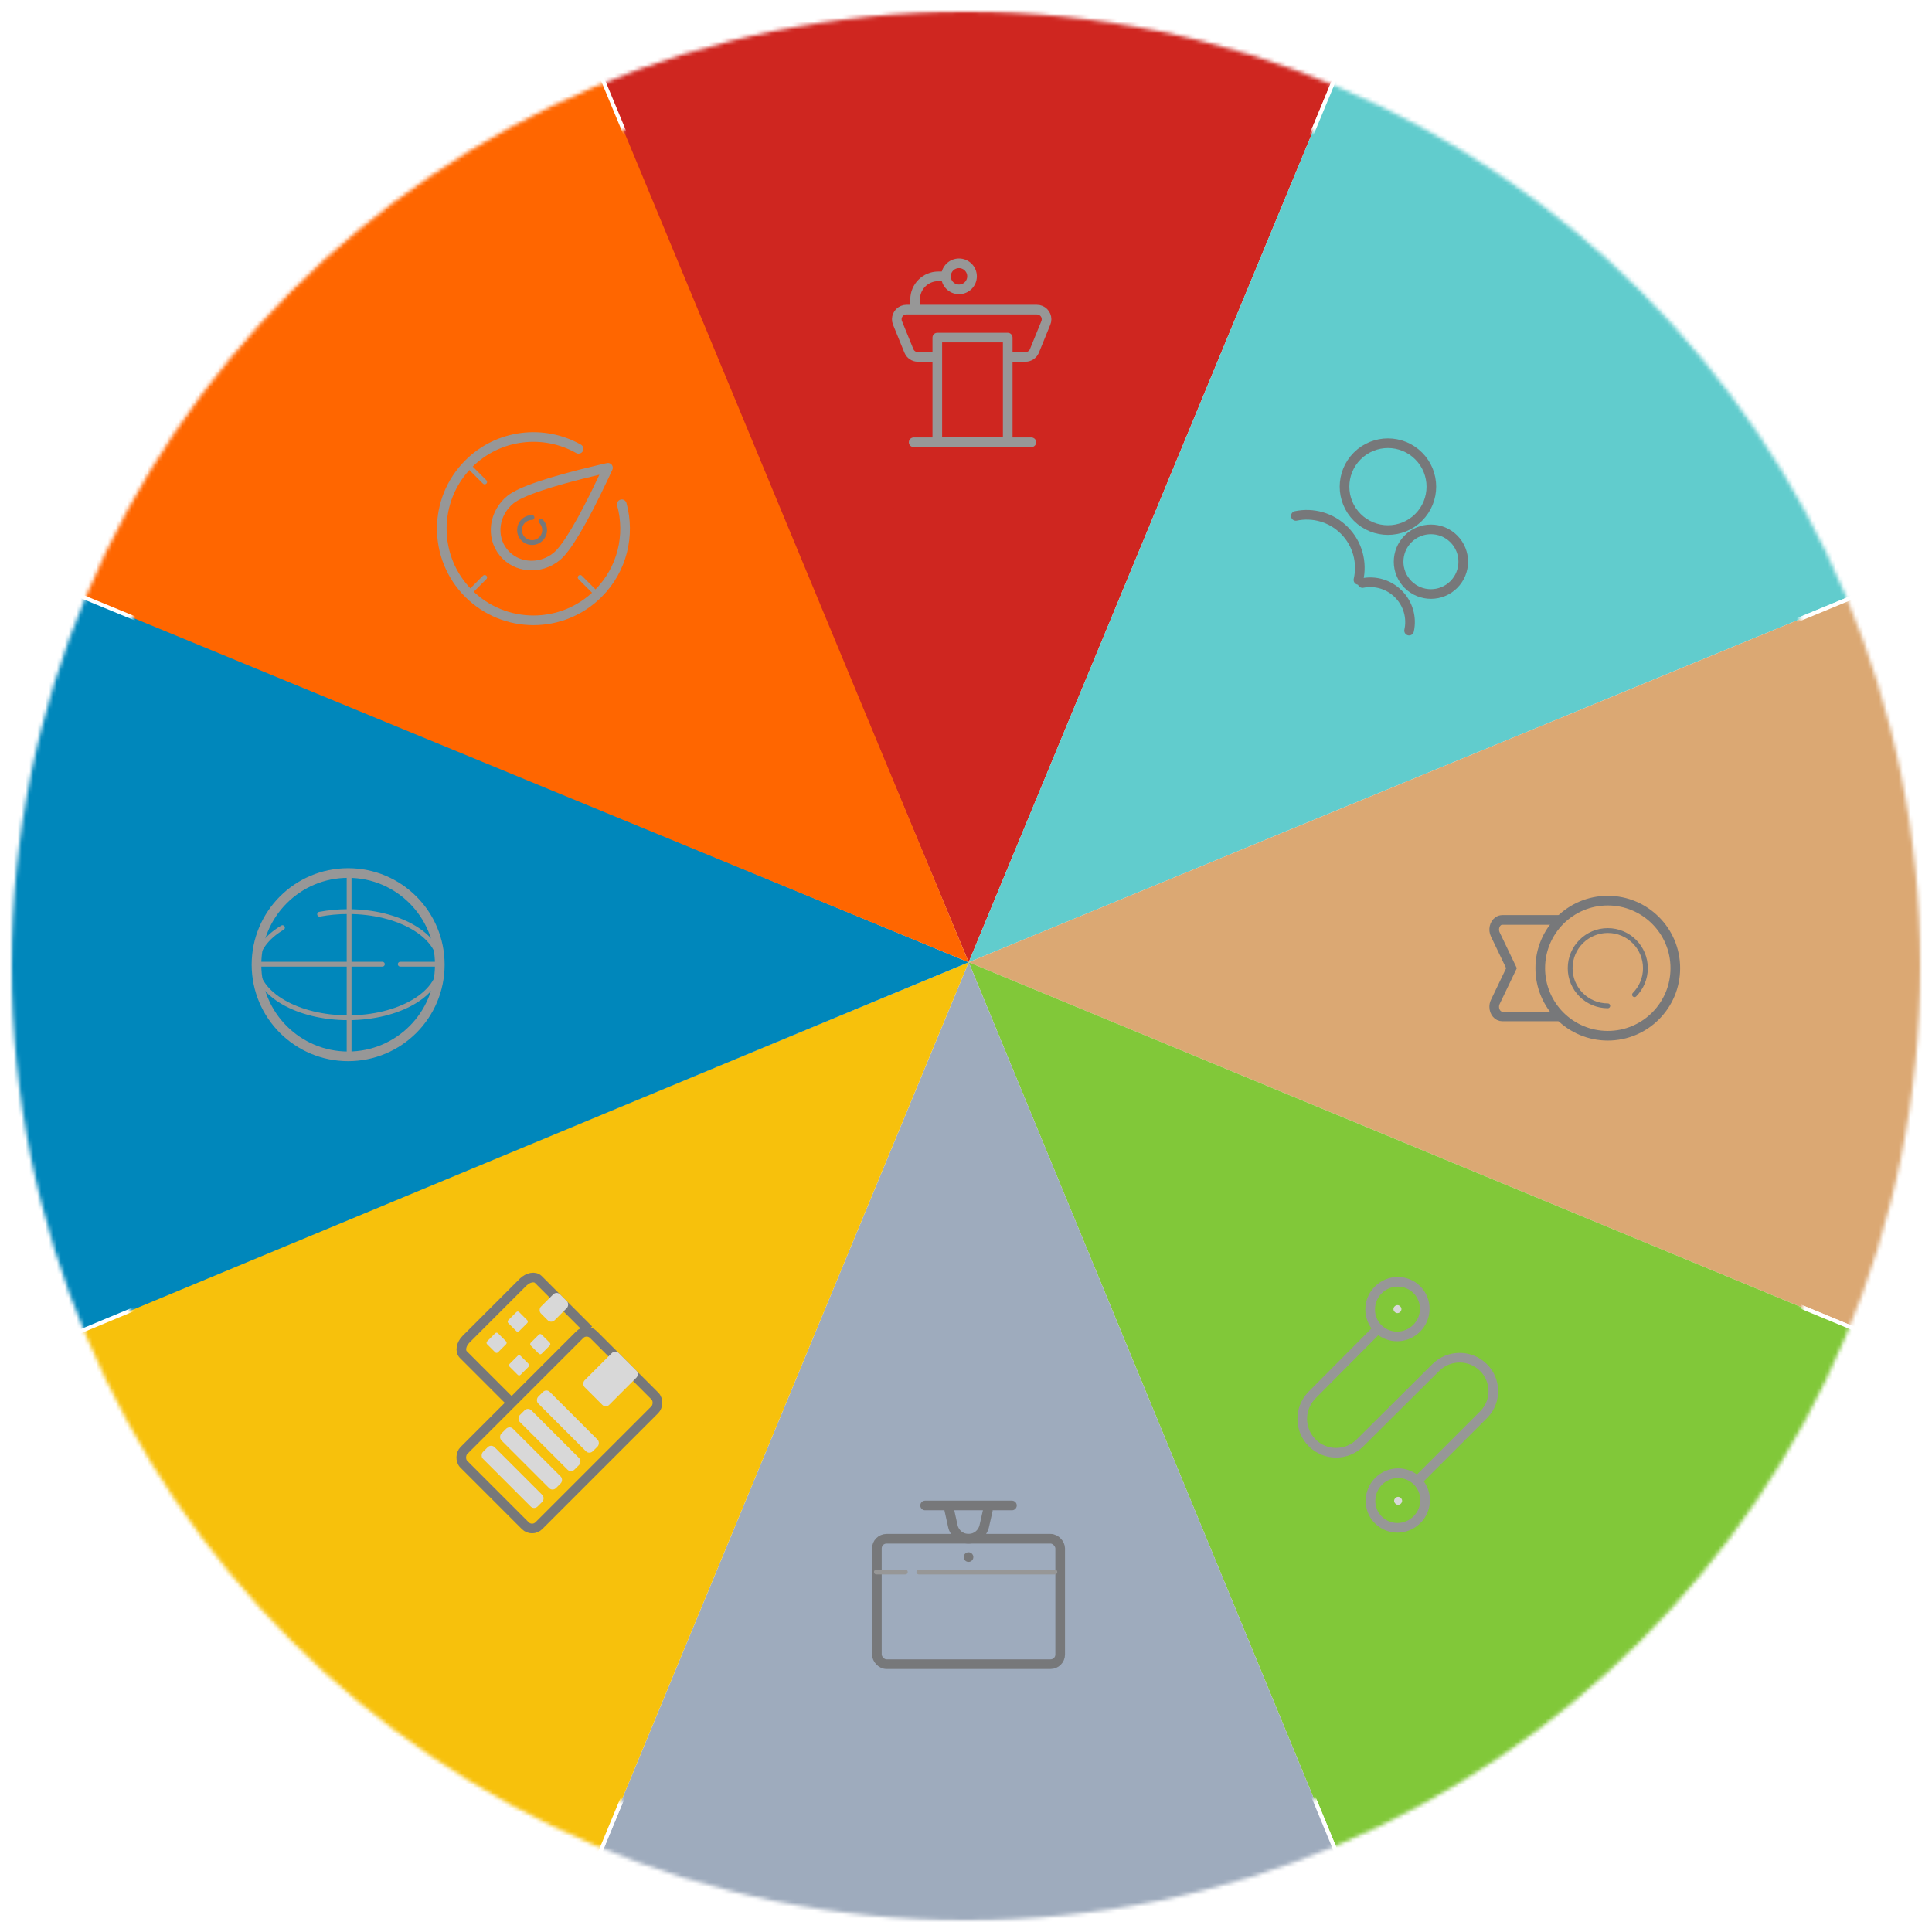 <?xml version="1.0" encoding="UTF-8"?>
<svg width="492px" height="492px" viewBox="0 0 492 492" version="1.1" xmlns="http://www.w3.org/2000/svg" xmlns:xlink="http://www.w3.org/1999/xlink">
    <title>Group 352@1x</title>
    <defs>
        <circle id="path-1" cx="246" cy="246" r="246"></circle>
        <path d="M243,0 C377.205,0 486,108.795 486,243 C486,377.205 377.205,486 243,486 C108.795,486 0,377.205 0,243 C0,108.795 108.795,0 243,0 Z M243,230.337 C236.007,230.337 230.337,236.007 230.337,243 C230.337,249.993 236.007,255.663 243,255.663 C249.993,255.663 255.663,249.993 255.663,243 C255.663,236.007 249.993,230.337 243,230.337 Z" id="path-3"></path>
        <filter id="filter-5">
            <feColorMatrix in="SourceGraphic" type="matrix" values="0 0 0 0 1 0 0 0 0 1 0 0 0 0 1 0 0 0 1 0"></feColorMatrix>
        </filter>
        <filter id="filter-6">
            <feColorMatrix in="SourceGraphic" type="matrix" values="0 0 0 0 1 0 0 0 0 1 0 0 0 0 1 0 0 0 1 0"></feColorMatrix>
        </filter>
        <filter id="filter-7">
            <feColorMatrix in="SourceGraphic" type="matrix" values="0 0 0 0 1 0 0 0 0 1 0 0 0 0 1 0 0 0 1 0"></feColorMatrix>
        </filter>
        <filter id="filter-8">
            <feColorMatrix in="SourceGraphic" type="matrix" values="0 0 0 0 1 0 0 0 0 1 0 0 0 0 1 0 0 0 1 0"></feColorMatrix>
        </filter>
        <filter id="filter-9">
            <feColorMatrix in="SourceGraphic" type="matrix" values="0 0 0 0 1 0 0 0 0 1 0 0 0 0 1 0 0 0 1 0"></feColorMatrix>
        </filter>
        <filter id="filter-10">
            <feColorMatrix in="SourceGraphic" type="matrix" values="0 0 0 0 1 0 0 0 0 1 0 0 0 0 1 0 0 0 1 0"></feColorMatrix>
        </filter>
        <filter id="filter-11">
            <feColorMatrix in="SourceGraphic" type="matrix" values="0 0 0 0 1 0 0 0 0 1 0 0 0 0 1 0 0 0 1 0"></feColorMatrix>
        </filter>
        <filter id="filter-12">
            <feColorMatrix in="SourceGraphic" type="matrix" values="0 0 0 0 1 0 0 0 0 1 0 0 0 0 1 0 0 0 1 0"></feColorMatrix>
        </filter>
        <filter x="-20.9%" y="-20.9%" width="141.7%" height="141.7%" filterUnits="objectBoundingBox" id="filter-13">
            <feOffset dx="0" dy="0" in="SourceAlpha" result="shadowOffsetOuter1"></feOffset>
            <feGaussianBlur stdDeviation="25" in="shadowOffsetOuter1" result="shadowBlurOuter1"></feGaussianBlur>
            <feColorMatrix values="0 0 0 0 0   0 0 0 0 0   0 0 0 0 0  0 0 0 0.1 0" type="matrix" in="shadowBlurOuter1" result="shadowMatrixOuter1"></feColorMatrix>
            <feMerge>
                <feMergeNode in="shadowMatrixOuter1"></feMergeNode>
                <feMergeNode in="SourceGraphic"></feMergeNode>
            </feMerge>
        </filter>
        <circle id="path-14" cx="230" cy="230" r="230"></circle>
        <filter id="filter-16">
            <feColorMatrix in="SourceGraphic" type="matrix" values="0 0 0 0 1 0 0 0 0 1 0 0 0 0 1 0 0 0 1 0"></feColorMatrix>
        </filter>
        <filter id="filter-17">
            <feColorMatrix in="SourceGraphic" type="matrix" values="0 0 0 0 1 0 0 0 0 1 0 0 0 0 1 0 0 0 1 0"></feColorMatrix>
        </filter>
        <filter id="filter-18">
            <feColorMatrix in="SourceGraphic" type="matrix" values="0 0 0 0 1 0 0 0 0 1 0 0 0 0 1 0 0 0 1 0"></feColorMatrix>
        </filter>
        <filter id="filter-19">
            <feColorMatrix in="SourceGraphic" type="matrix" values="0 0 0 0 1 0 0 0 0 1 0 0 0 0 1 0 0 0 1 0"></feColorMatrix>
        </filter>
        <filter id="filter-20">
            <feColorMatrix in="SourceGraphic" type="matrix" values="0 0 0 0 1 0 0 0 0 1 0 0 0 0 1 0 0 0 1 0"></feColorMatrix>
        </filter>
        <filter id="filter-21">
            <feColorMatrix in="SourceGraphic" type="matrix" values="0 0 0 0 1 0 0 0 0 1 0 0 0 0 1 0 0 0 1 0"></feColorMatrix>
        </filter>
        <filter id="filter-22">
            <feColorMatrix in="SourceGraphic" type="matrix" values="0 0 0 0 1 0 0 0 0 1 0 0 0 0 1 0 0 0 1 0"></feColorMatrix>
        </filter>
        <filter id="filter-23">
            <feColorMatrix in="SourceGraphic" type="matrix" values="0 0 0 0 1 0 0 0 0 1 0 0 0 0 1 0 0 0 1 0"></feColorMatrix>
        </filter>
    </defs>
    <g id="2021-9" stroke="none" stroke-width="1" fill="none" fill-rule="evenodd">
        <g id="Assets" transform="translate(-158, -4511)">
            <g id="Group-352" transform="translate(158, 4511)">
                <mask id="mask-2" fill="white">
                    <use xlink:href="#path-1"></use>
                </mask>
                <g id="Oval"></g>
                <g id="Group-36" mask="url(#mask-2)">
                    <g transform="translate(3, 3)">
                        <mask id="mask-4" fill="white">
                            <use xlink:href="#path-3"></use>
                        </mask>
                        <g id="Combined-Shape" stroke="none" fill="none"></g>
                        <g id="Group-35" stroke="none" stroke-width="1" fill="none" fill-rule="evenodd" mask="url(#mask-4)">
                            <g transform="translate(243.518, 242.482) rotate(22.5) translate(-243.518, -242.482) translate(-15.544, -16.58)" id="Path" stroke="#FFFFFF">
                                <path d="M259.062,4.54747351e-13 L259.062,258.534 L75.628,76.127 C122.06,29.57 186.101,0.584 256.914,0.009 L259.062,4.54747351e-13 Z" fill="#CF2620"></path>
                                <path d="M259.062,2.27373675e-12 C330.583,2.27373675e-12 395.335,28.983 442.214,75.845 L259.062,258.534 L259.062,2.27373675e-12 Z" fill="#61CCCD"></path>
                                <path d="M442.215,75.846 C489.114,122.729 518.124,187.508 518.124,259.062 L518.119,258.533 L259.062,258.534 L442.215,75.846 Z" fill="#DBA873"></path>
                                <path d="M518.119,258.534 L518.124,259.062 C518.124,330.584 489.14,395.336 442.278,442.215 L259.062,258.534 L518.119,258.534 Z" fill="#81C839"></path>
                                <path d="M259.062,258.534 L442.278,442.215 C395.863,488.645 331.91,517.542 261.206,518.115 L259.062,518.124 L259.062,258.534 Z" fill="#9EABBD"></path>
                                <path d="M259.062,258.534 L259.062,518.124 C187.421,518.124 122.572,489.044 75.675,442.044 L259.062,258.534 Z" fill="#F7C10C"></path>
                                <path d="M259.062,258.534 L75.845,442.214 C29.452,395.804 0.581,331.877 0.009,261.205 L0.001,258.534 L0.001,258.534 L259.062,258.534 Z" fill="#0087BB"></path>
                                <path d="M76.036,75.719 L259.062,258.533 L0,258.997 C0.017,188.12 28.498,123.895 74.632,77.131 L76.036,75.719 Z" fill="#FF6600"></path>
                            </g>
                        </g>
                        <g id="Group-37" stroke="none" stroke-width="1" fill="none" fill-rule="evenodd" transform="translate(30, 30)">
                            <g id="Dimensions/Leadership" transform="translate(166.887, 0)">
                                <circle id="Oval" fill="#CF2620" fill-rule="nonzero" cx="47.189" cy="47.189" r="47.189"></circle>
                                <g id="Icon/Crown" transform="translate(21.707, 21.707)" filter="url(#filter-5)">
                                    <g>
                                        <path d="M17.019,27.251 L11.378,27.251 C10.323,27.251 9.374,26.613 8.975,25.637 L5.903,18.11 C5.361,16.783 5.998,15.268 7.325,14.727 C7.636,14.599 7.97,14.534 8.306,14.534 L43.404,14.534 C44.838,14.534 46,15.696 46,17.129 C46,17.466 45.934,17.799 45.807,18.11 L42.735,25.637 C42.337,26.613 41.387,27.251 40.332,27.251 L35.805,27.251 L35.805,27.251" id="Path" stroke="#979797" stroke-width="2.7" stroke-linejoin="round"></path>
                                        <rect id="Rectangle" stroke="#979797" stroke-width="2.7" stroke-linejoin="round" x="16.61" y="22.061" width="18.946" height="28.03"></rect>
                                        <circle id="Oval" stroke="#979797" stroke-width="2.7" transform="translate(22.45, 5.58) scale(-1, 1) translate(-22.45, -5.58) " cx="22.45" cy="5.58" r="3.504"></circle>
                                        <line x1="10.252" y1="50.221" x2="41.915" y2="50.221" id="Line-2" stroke="#979797" stroke-width="2.7" stroke-linecap="round" stroke-linejoin="round"></line>
                                        <path d="M10.641,5.58 L12.465,5.58 C16.045,5.58 18.946,8.482 18.946,12.061 L18.946,13.885 L18.946,13.885" id="Rectangle" stroke="#979797" stroke-width="2.7" transform="translate(14.794, 9.733) scale(-1, 1) translate(-14.794, -9.733) "></path>
                                    </g>
                                </g>
                            </g>
                            <g id="Group" transform="translate(281.981, 47.189)">
                                <g id="Dimensions/Leadership" transform="translate(47.189, 47.189) rotate(45) translate(-47.189, -47.189) ">
                                    <circle id="Oval" fill="#61CCCD" fill-rule="nonzero" cx="47.189" cy="47.189" r="47.189"></circle>
                                    <g id="Icon/Crown" transform="translate(21.707, 21.707)" filter="url(#filter-6)">
                                        <g id="Group-5" transform="translate(4.153, 8.305)" stroke="#77787A" stroke-width="2.7">
                                            <g id="Group" transform="translate(0, -0)">
                                                <circle id="Oval" cx="11.957" cy="11.679" r="11.679"></circle>
                                                <path d="M5.53237959e-15,34.764 C2.548,30.866 6.952,28.29 11.957,28.29 C17.072,28.29 21.559,30.98 24.079,35.023" id="Rectangle-Copy-3" stroke-linecap="round" stroke-linejoin="round"></path>
                                            </g>
                                            <g id="Group-Copy" transform="translate(25.453, 9.084)">
                                                <circle id="Oval" cx="8.954" cy="8.695" r="8.695"></circle>
                                                <path d="M0,25.764 C1.895,22.909 5.17,21.023 8.893,21.023 C12.697,21.023 16.034,22.993 17.908,25.954" id="Rectangle-Copy-3" stroke-linecap="round" stroke-linejoin="round"></path>
                                            </g>
                                        </g>
                                    </g>
                                </g>
                            </g>
                            <g id="Group" transform="translate(332.623, 165.736)">
                                <g id="Dimensions/Leadership" transform="translate(47.189, 47.189) rotate(90) translate(-47.189, -47.189) ">
                                    <circle id="Oval" fill="#DBA873" fill-rule="nonzero" cx="47.189" cy="47.189" r="47.189"></circle>
                                    <g id="Icon/Crown" transform="translate(21.707, 21.707)" filter="url(#filter-7)">
                                        <g>
                                            <circle id="Oval" stroke="#77787A" stroke-width="2.7" cx="25.954" cy="19.725" r="18.168"></circle>
                                            <path d="M33.08,12.536 C31.251,10.723 28.733,9.603 25.954,9.603 C20.364,9.603 15.832,14.135 15.832,19.725 C15.832,25.315 20.364,29.847 25.954,29.847 C31.544,29.847 36.076,25.315 36.076,19.725" id="Path" stroke="#77787A" stroke-width="1.35" stroke-linecap="round" stroke-linejoin="round"></path>
                                            <path d="M38.931,32.369 L38.931,33.443 L38.931,33.443 L38.931,48.112 C38.931,49.308 37.769,50.277 36.335,50.277 C35.881,50.277 35.435,50.178 35.042,49.989 L25.954,45.632 L25.954,45.632 L16.866,49.989 C15.623,50.585 14.036,50.228 13.322,49.191 C13.096,48.863 12.977,48.491 12.977,48.112 L12.977,33.262 L12.977,33.262 L12.977,32.369" id="Path" stroke="#77787A" stroke-width="2.7"></path>
                                        </g>
                                    </g>
                                </g>
                            </g>
                            <g id="Group" transform="translate(281.981, 284.283)">
                                <g id="Dimensions/Leadership" transform="translate(47.189, 47.189) rotate(135) translate(-47.189, -47.189) ">
                                    <circle id="Oval" fill="#81C839" fill-rule="nonzero" cx="47.189" cy="47.189" r="47.189"></circle>
                                    <g id="Icon/Crown" transform="translate(20.763, 21.707)" filter="url(#filter-8)">
                                        <g>
                                            <path id="Path-10" d="M44.251,-0.965 C49.135,-0.965 53.101,2.949 53.101,7.786 C53.101,12.623 49.135,16.537 44.251,16.537 C39.831,16.537 36.163,13.331 35.506,9.137 L11.56,9.137 C7.36,9.167 3.98,12.596 4.01,16.795 C4.04,20.969 7.361,24.355 11.503,24.494 L11.748,24.499 L40.492,24.578 C46.257,24.594 50.922,29.272 50.922,35.038 C50.922,40.709 46.409,45.328 40.775,45.495 L40.492,45.5 L16.666,45.575 C16.022,49.771 12.363,52.988 7.943,53.002 C3.059,53.017 -0.919,49.116 -0.934,44.279 C-0.949,39.442 3.005,35.515 7.889,35.5 C12.309,35.486 15.987,38.681 16.657,42.873 L40.484,42.799 C44.761,42.786 48.221,39.315 48.221,35.038 C48.221,30.843 44.893,27.424 40.73,27.283 L40.484,27.279 L11.741,27.199 C6.004,27.183 1.351,22.551 1.31,16.815 C1.269,11.124 5.849,6.477 11.54,6.436 C11.565,6.436 11.573,6.436 11.587,6.436 L35.506,6.435 C36.163,2.241 39.831,-0.965 44.251,-0.965 Z M7.897,38.201 C4.497,38.211 1.756,40.933 1.766,44.27 C1.777,47.608 4.534,50.312 7.935,50.302 C11.335,50.291 14.076,47.57 14.066,44.232 C14.055,40.894 11.297,38.19 7.897,38.201 Z M44.251,1.735 C40.851,1.735 38.101,4.448 38.101,7.786 C38.101,11.124 40.851,13.837 44.251,13.837 C47.652,13.837 50.401,11.124 50.401,7.786 C50.401,4.448 47.652,1.735 44.251,1.735 Z" fill="#979797" fill-rule="nonzero"></path>
                                            <circle id="Oval" fill="#D8D8D8" cx="44.251" cy="7.656" r="1"></circle>
                                            <circle id="Oval" fill="#D8D8D8" cx="7.916" cy="44.251" r="1"></circle>
                                        </g>
                                    </g>
                                </g>
                            </g>
                            <g id="Group" transform="translate(166.887, 332.623)">
                                <g id="Dimensions/Leadership" transform="translate(47.189, 47.189) rotate(180) translate(-47.189, -47.189) ">
                                    <circle id="Oval" fill="#9EABBD" fill-rule="nonzero" cx="47.189" cy="47.189" r="47.189"></circle>
                                    <g id="Icon/Crown" transform="translate(21.707, 21.707)" filter="url(#filter-9)">
                                        <g id="Group-2" transform="translate(1.298, 4.672)">
                                            <path d="M19.465,41.37 L20.43,37.115 C20.878,35.141 22.632,33.74 24.656,33.74 C26.678,33.74 28.429,35.144 28.867,37.118 L29.847,41.526 L29.847,41.526" id="Rectangle" stroke="#77787A" stroke-width="2.7" stroke-linecap="round"></path>
                                            <line x1="12.977" y1="42.694" x2="36.335" y2="42.694" id="Line-2-Copy-2" stroke="#77787A" stroke-width="2.7" stroke-linecap="round"></line>
                                            <rect id="Rectangle" stroke="#77787A" stroke-width="2.7" x="0" y="0" width="49.312" height="33.74" rx="2.7"></rect>
                                            <line x1="1.427" y1="24.786" x2="38.022" y2="24.786" id="Line" stroke="#979797" stroke-width="1.35" stroke-linecap="round"></line>
                                            <line x1="41.656" y1="24.786" x2="49.442" y2="24.786" id="Line" stroke="#979797" stroke-width="1.35" stroke-linecap="round"></line>
                                            <circle id="Oval" fill="#77787A" cx="24.656" cy="28.809" r="1.298"></circle>
                                        </g>
                                    </g>
                                </g>
                            </g>
                            <g id="Group" transform="translate(48.34, 283.132)">
                                <g id="Dimensions/Leadership" transform="translate(47.189, 47.189) rotate(225) translate(-47.189, -47.189) ">
                                    <circle id="Oval" fill="#F7C10C" fill-rule="nonzero" cx="47.189" cy="47.189" r="47.189"></circle>
                                    <g id="Icon/Crown" transform="translate(20.763, 21.707)" filter="url(#filter-10)">
                                        <g>
                                            <rect id="Rectangle" stroke="#77787A" stroke-width="2.7" x="1.35" y="1.35" width="28.444" height="49.207" rx="2.7"></rect>
                                            <path d="M29.068,22.061 L48.216,22.061 C49.538,22.061 50.61,23.601 50.61,25.5 L50.61,47.17 C50.61,49.07 49.538,50.61 48.216,50.61 L29.068,50.61" id="Path" stroke="#77787A" stroke-width="2.7"></path>
                                            <rect id="Rectangle" fill="#D8D8D8" x="5.191" y="12.977" width="20.763" height="4.412" rx="1.35"></rect>
                                            <rect id="Rectangle" fill="#D8D8D8" x="5.191" y="5.969" width="20.763" height="4.412" rx="1.35"></rect>
                                            <rect id="Rectangle" fill="#D8D8D8" x="5.191" y="19.984" width="20.763" height="4.412" rx="1.35"></rect>
                                            <rect id="Rectangle" fill="#D8D8D8" x="5.191" y="26.992" width="20.763" height="4.412" rx="1.35"></rect>
                                            <rect id="Rectangle" fill="#D8D8D8" x="10.901" y="38.931" width="9.343" height="12.977" rx="1.35"></rect>
                                            <rect id="Rectangle" fill="#D8D8D8" x="37.373" y="44.64" width="5.191" height="7.267" rx="1.35"></rect>
                                            <g id="Group-5" transform="translate(33.48, 28.549)" fill="#D8D8D8">
                                                <rect id="Rectangle" x="0" y="0" width="4.153" height="4.153" rx="0.54"></rect>
                                                <rect id="Rectangle" x="0" y="8.046" width="4.153" height="4.153" rx="0.54"></rect>
                                                <rect id="Rectangle" x="8.565" y="0" width="4.153" height="4.153" rx="0.54"></rect>
                                                <rect id="Rectangle" x="8.565" y="8.046" width="4.153" height="4.153" rx="0.54"></rect>
                                            </g>
                                        </g>
                                    </g>
                                </g>
                            </g>
                            <g id="Group" transform="translate(0, 165.736)">
                                <g id="Dimensions/Leadership" transform="translate(47.189, 47.189) rotate(270) translate(-47.189, -47.189) ">
                                    <circle id="Oval" fill="#0087BB" fill-rule="nonzero" cx="47.189" cy="47.189" r="47.189"></circle>
                                    <g id="Icon/Crown" transform="translate(21.707, 20.763)" filter="url(#filter-11)">
                                        <g>
                                            <circle id="Oval" stroke="#979797" stroke-width="2.7" cx="25.954" cy="25.954" r="24.656"></circle>
                                            <path d="M35.912,8.288 C33.34,3.962 29.827,1.298 25.954,1.298 C18.07,1.298 11.679,12.337 11.679,25.954 C11.679,39.571 18.07,50.61 25.954,50.61 C33.837,50.61 40.228,39.571 40.228,25.954 C40.228,23.273 39.981,20.692 39.523,18.275" id="Path" stroke="#979797" stroke-width="1.35" stroke-linecap="round"></path>
                                            <line x1="26.084" y1="1.298" x2="26.084" y2="35.167" id="Line-18" stroke="#979797" stroke-width="1.35" stroke-linecap="round" stroke-linejoin="bevel"></line>
                                            <line x1="26.084" y1="39.969" x2="26.084" y2="50.74" id="Line-18" stroke="#979797" stroke-width="1.35" stroke-linecap="round" stroke-linejoin="bevel"></line>
                                            <line x1="26.084" y1="1.557" x2="26.084" y2="50.869" id="Line-18" stroke="#979797" stroke-width="1.35" stroke-linejoin="bevel" transform="translate(26.084, 26.213) rotate(-90) translate(-26.084, -26.213) "></line>
                                        </g>
                                    </g>
                                </g>
                            </g>
                            <g id="Group" transform="translate(48.34, 48.34)">
                                <g id="Dimensions/Leadership" transform="translate(47.189, 47.189) rotate(315) translate(-47.189, -47.189) ">
                                    <circle id="Oval" fill="#FF6600" fill-rule="nonzero" cx="47.189" cy="47.189" r="47.189"></circle>
                                    <g id="Icon/Crown" transform="translate(21.707, 21.707)" filter="url(#filter-12)">
                                        <g>
                                            <path d="M26.569,16.66 C30.009,16.66 37.81,19.502 49.958,25.358 C50.815,25.772 51.647,26.177 52.45,26.576 C51.644,26.973 50.814,27.378 49.958,27.791 C37.81,33.647 30.009,36.49 26.569,36.49 C23.688,36.49 21.083,35.387 19.196,33.615 C17.277,31.813 16.098,29.322 16.098,26.575 C16.098,23.827 17.277,21.336 19.196,19.534 C21.083,17.762 23.688,16.66 26.569,16.66 Z" id="Oval" stroke="#979797" stroke-width="2.7" stroke-linejoin="round" transform="translate(33.41, 26.575) rotate(6) translate(-33.41, -26.575) "></path>
                                            <path d="M28.329,23.558 C27.719,22.953 26.88,22.58 25.954,22.58 C24.09,22.58 22.58,24.09 22.58,25.954 C22.58,27.817 24.09,29.328 25.954,29.328 C27.817,29.328 29.328,27.817 29.328,25.954" id="Path" stroke="#77787A" stroke-width="1.35" stroke-linecap="round" stroke-linejoin="round"></path>
                                            <path d="M50.236,19.355 C47.351,8.942 37.805,1.298 26.473,1.298 C12.856,1.298 1.817,12.337 1.817,25.954 C1.817,39.571 12.856,50.61 26.473,50.61 C35.666,50.61 43.684,45.579 47.923,38.12" id="Path" stroke="#979797" stroke-width="2.7" stroke-linecap="round"></path>
                                            <line x1="26.084" y1="2.595" x2="26.084" y2="7.786" id="Line-18" stroke="#979797" stroke-width="1.35" stroke-linecap="round" stroke-linejoin="bevel"></line>
                                            <line x1="26.084" y1="44.121" x2="26.084" y2="49.312" id="Line-18" stroke="#979797" stroke-width="1.35" stroke-linecap="round" stroke-linejoin="bevel"></line>
                                            <line x1="5.321" y1="23.358" x2="5.321" y2="28.549" id="Line-18" stroke="#979797" stroke-width="1.35" stroke-linecap="round" stroke-linejoin="bevel" transform="translate(5.321, 25.954) rotate(810) translate(-5.321, -25.954) "></line>
                                        </g>
                                    </g>
                                </g>
                            </g>
                        </g>
                    </g>
                </g>
                <g id="Group-36" filter="url(#filter-13)" mask="url(#mask-2)">
                    <g transform="translate(16, 16)">
                        <mask id="mask-15" fill="white">
                            <use xlink:href="#path-14"></use>
                        </mask>
                        <g id="Combined-Shape" stroke="none" fill="none"></g>
                        <g id="Group-35" stroke="none" stroke-width="1" fill="none" fill-rule="evenodd" mask="url(#mask-15)">
                            <g transform="translate(230.49, 229.51) rotate(22.5) translate(-230.49, -229.51) translate(-14.712, -15.693)" id="Path">
                                <path d="M245.203,9.09494702e-13 L245.203,244.703 L71.582,72.055 C115.53,27.988 176.145,0.553 243.17,0.008 L245.203,9.09494702e-13 Z" fill="#CF2620"></path>
                                <path d="M245.203,2.72848411e-12 C312.898,2.72848411e-12 374.186,27.433 418.556,71.787 L245.203,244.703 L245.203,2.72848411e-12 Z" fill="#61CCCD"></path>
                                <path d="M418.557,71.788 C462.948,116.164 490.405,177.477 490.405,245.203 L490.401,244.702 L245.203,244.703 L418.557,71.788 Z" fill="#DBA873"></path>
                                <path d="M490.401,244.703 L490.405,245.203 C490.405,312.898 462.972,374.187 418.617,418.557 L245.203,244.703 L490.401,244.703 Z" fill="#81C839"></path>
                                <path d="M245.203,244.703 L418.617,418.557 C374.685,462.504 314.153,489.854 247.232,490.397 L245.203,490.405 L245.203,244.703 Z" fill="#9EABBD"></path>
                                <path d="M245.203,244.703 L245.203,490.405 C177.394,490.405 116.015,462.881 71.627,418.395 L245.203,244.703 Z" fill="#F7C10C"></path>
                                <path d="M245.203,244.703 L71.787,418.556 C27.876,374.629 0.55,314.122 0.008,247.231 L0,244.703 L0,244.703 L245.203,244.703 Z" fill="#0087BB"></path>
                                <path d="M71.968,71.668 L245.203,244.702 L7.45262864e-06,245.141 C0.016,178.056 26.973,117.267 70.64,73.005 L71.968,71.668 Z" fill="#FF6600"></path>
                            </g>
                        </g>
                        <g id="Group-37" stroke="none" stroke-width="1" fill="none" fill-rule="evenodd" transform="translate(28.431, 28.54)">
                            <g id="Dimensions/Leadership" transform="translate(157.986, 0)">
                                <circle id="Oval" fill="#CF2620" fill-rule="nonzero" cx="44.672" cy="44.672" r="44.672"></circle>
                                <g id="Icon/Crown" transform="translate(20.549, 20.549)" filter="url(#filter-16)">
                                    <g>
                                        <path d="M16.111,25.798 L10.771,25.798 C9.773,25.798 8.874,25.194 8.496,24.27 L5.588,17.144 C5.075,15.888 5.678,14.454 6.934,13.941 C7.229,13.821 7.545,13.759 7.863,13.759 L41.09,13.759 C42.447,13.759 43.547,14.859 43.547,16.216 C43.547,16.534 43.485,16.85 43.364,17.144 L40.456,24.27 C40.079,25.194 39.18,25.798 38.181,25.798 L33.895,25.798 L33.895,25.798" id="Path" stroke="#979797" stroke-width="2.455" stroke-linejoin="round"></path>
                                        <rect id="Rectangle" stroke="#979797" stroke-width="2.455" stroke-linejoin="round" x="15.725" y="20.884" width="17.936" height="26.535"></rect>
                                        <circle id="Oval" stroke="#979797" stroke-width="2.455" transform="translate(21.253, 5.282) scale(-1, 1) translate(-21.253, -5.282) " cx="21.253" cy="5.282" r="3.317"></circle>
                                        <line x1="9.705" y1="47.542" x2="39.68" y2="47.542" id="Line-2" stroke="#979797" stroke-width="2.455" stroke-linecap="round" stroke-linejoin="round"></line>
                                        <path d="M10.074,5.282 L12.044,5.282 C15.298,5.282 17.936,7.92 17.936,11.174 L17.936,13.145 L17.936,13.145" id="Rectangle" stroke="#979797" stroke-width="2.455" transform="translate(14.005, 9.214) scale(-1, 1) translate(-14.005, -9.214) "></path>
                                    </g>
                                </g>
                            </g>
                            <g id="Group" transform="translate(266.942, 44.672)">
                                <g id="Dimensions/Leadership" transform="translate(44.672, 44.672) rotate(45) translate(-44.672, -44.672) ">
                                    <circle id="Oval" fill="#61CCCD" fill-rule="nonzero" cx="44.672" cy="44.672" r="44.672"></circle>
                                    <g id="Icon/Crown" transform="translate(20.549, 20.549)" filter="url(#filter-17)">
                                        <g id="Group-5" transform="translate(3.931, 7.862)" stroke="#77787A" stroke-width="2.455">
                                            <g id="Group" transform="translate(0, -0)">
                                                <circle id="Oval" cx="11.319" cy="11.056" r="11.056"></circle>
                                                <path d="M5.23732613e-15,32.91 C2.412,29.219 6.581,26.781 11.319,26.781 C16.161,26.781 20.409,29.328 22.795,33.155" id="Rectangle-Copy-3" stroke-linecap="round" stroke-linejoin="round"></path>
                                            </g>
                                            <g id="Group-Copy" transform="translate(24.095, 8.599)">
                                                <circle id="Oval" cx="8.477" cy="8.231" r="8.231"></circle>
                                                <path d="M0,24.39 C1.794,21.687 4.894,19.901 8.418,19.901 C12.02,19.901 15.178,21.767 16.953,24.57" id="Rectangle-Copy-3" stroke-linecap="round" stroke-linejoin="round"></path>
                                            </g>
                                        </g>
                                    </g>
                                </g>
                            </g>
                            <g id="Group" transform="translate(314.883, 156.897)">
                                <g id="Dimensions/Leadership" transform="translate(44.672, 44.672) rotate(90) translate(-44.672, -44.672) ">
                                    <circle id="Oval" fill="#DBA873" fill-rule="nonzero" cx="44.672" cy="44.672" r="44.672"></circle>
                                    <g id="Icon/Crown" transform="translate(20.549, 20.549)" filter="url(#filter-18)">
                                        <g>
                                            <circle id="Oval" stroke="#77787A" stroke-width="2.455" cx="24.57" cy="18.673" r="17.199"></circle>
                                            <path d="M31.316,11.868 C29.584,10.151 27.201,9.091 24.57,9.091 C19.278,9.091 14.987,13.381 14.987,18.673 C14.987,23.965 19.278,28.255 24.57,28.255 C29.862,28.255 34.152,23.965 34.152,18.673" id="Path" stroke="#77787A" stroke-width="1.227" stroke-linecap="round" stroke-linejoin="round"></path>
                                            <path d="M36.854,30.643 L36.854,31.66 L36.854,31.66 L36.854,45.546 C36.854,46.678 35.754,47.596 34.397,47.596 C33.968,47.596 33.546,47.502 33.173,47.323 L24.57,43.198 L24.57,43.198 L15.966,47.323 C14.79,47.887 13.288,47.549 12.612,46.568 C12.397,46.257 12.285,45.905 12.285,45.546 L12.285,31.488 L12.285,31.488 L12.285,30.643" id="Path" stroke="#77787A" stroke-width="2.455"></path>
                                        </g>
                                    </g>
                                </g>
                            </g>
                            <g id="Group" transform="translate(266.942, 269.122)">
                                <g id="Dimensions/Leadership" transform="translate(44.672, 44.672) rotate(135) translate(-44.672, -44.672) ">
                                    <circle id="Oval" fill="#81C839" fill-rule="nonzero" cx="44.672" cy="44.672" r="44.672"></circle>
                                    <g id="Icon/Crown" transform="translate(19.656, 20.549)" filter="url(#filter-19)">
                                        <g>
                                            <path id="Path-10" d="M41.891,-0.767 C46.432,-0.767 50.119,2.873 50.119,7.371 C50.119,11.869 46.432,15.508 41.891,15.508 C37.772,15.508 34.356,12.513 33.757,8.599 L10.943,8.599 C6.939,8.627 3.717,11.896 3.746,15.9 C3.774,19.875 6.935,23.1 10.879,23.238 L11.121,23.243 L38.332,23.318 C43.762,23.333 48.155,27.739 48.155,33.169 C48.155,38.507 43.91,42.856 38.608,43.018 L38.332,43.023 L15.632,43.093 C15.046,47.009 11.638,50.016 7.519,50.029 C2.979,50.043 -0.72,46.415 -0.734,41.917 C-0.748,37.419 2.928,33.768 7.468,33.754 C11.587,33.741 15.013,36.726 15.624,40.638 L38.325,40.568 C42.402,40.555 45.7,37.246 45.7,33.169 C45.7,29.174 42.532,25.917 38.569,25.778 L38.325,25.773 L11.115,25.698 C5.712,25.683 1.33,21.32 1.291,15.918 C1.253,10.651 5.418,6.333 10.649,6.15 L10.925,6.144 L33.757,6.144 C34.355,2.229 37.772,-0.767 41.891,-0.767 Z M7.476,36.209 C4.284,36.219 1.711,38.774 1.721,41.909 C1.731,45.044 4.32,47.584 7.511,47.574 C10.703,47.564 13.276,45.008 13.266,41.873 C13.256,38.738 10.668,36.199 7.476,36.209 Z M41.891,1.688 C38.7,1.688 36.119,4.236 36.119,7.371 C36.119,10.506 38.7,13.053 41.891,13.053 C45.083,13.053 47.664,10.506 47.664,7.371 C47.664,4.236 45.083,1.688 41.891,1.688 Z" fill="#979797" fill-rule="nonzero"></path>
                                            <circle id="Oval" fill="#D8D8D8" cx="41.891" cy="7.248" r="1"></circle>
                                            <circle id="Oval" fill="#D8D8D8" cx="7.494" cy="41.891" r="1"></circle>
                                        </g>
                                    </g>
                                </g>
                            </g>
                            <g id="Group" transform="translate(157.986, 314.883)">
                                <g id="Dimensions/Leadership" transform="translate(44.672, 44.672) rotate(180) translate(-44.672, -44.672) ">
                                    <circle id="Oval" fill="#9EABBD" fill-rule="nonzero" cx="44.672" cy="44.672" r="44.672"></circle>
                                    <g id="Icon/Crown" transform="translate(20.549, 20.549)" filter="url(#filter-20)">
                                        <g id="Group-2" transform="translate(1.228, 4.423)">
                                            <path d="M18.427,39.164 L19.341,35.135 C19.764,33.267 21.425,31.94 23.341,31.94 C25.255,31.94 26.912,33.27 27.328,35.138 L28.255,39.311 L28.255,39.311" id="Rectangle" stroke="#77787A" stroke-width="2.455" stroke-linecap="round"></path>
                                            <line x1="12.285" y1="40.417" x2="34.397" y2="40.417" id="Line-2-Copy-2" stroke="#77787A" stroke-width="2.455" stroke-linecap="round"></line>
                                            <rect id="Rectangle" stroke="#77787A" stroke-width="2.455" x="0" y="0" width="46.682" height="31.94" rx="2.455"></rect>
                                            <line x1="1.351" y1="23.464" x2="35.994" y2="23.464" id="Line" stroke="#979797" stroke-width="1.227" stroke-linecap="round"></line>
                                            <line x1="39.434" y1="23.464" x2="46.805" y2="23.464" id="Line" stroke="#979797" stroke-width="1.227" stroke-linecap="round"></line>
                                            <circle id="Oval" fill="#77787A" cx="23.341" cy="27.272" r="1.228"></circle>
                                        </g>
                                    </g>
                                </g>
                            </g>
                            <g id="Group" transform="translate(45.762, 268.032)">
                                <g id="Dimensions/Leadership" transform="translate(44.672, 44.672) rotate(225) translate(-44.672, -44.672) ">
                                    <circle id="Oval" fill="#F7C10C" fill-rule="nonzero" cx="44.672" cy="44.672" r="44.672"></circle>
                                    <g id="Icon/Crown" transform="translate(19.656, 20.549)" filter="url(#filter-21)">
                                        <g>
                                            <rect id="Rectangle" stroke="#77787A" stroke-width="2.455" x="1.227" y="1.227" width="27.029" height="46.684" rx="2.455"></rect>
                                            <path d="M27.518,20.884 L45.645,20.884 C46.896,20.884 47.911,22.342 47.911,24.14 L47.911,44.655 C47.911,46.453 46.896,47.911 45.645,47.911 L27.518,47.911" id="Path" stroke="#77787A" stroke-width="2.455"></path>
                                            <rect id="Rectangle" fill="#D8D8D8" x="4.914" y="12.285" width="19.656" height="4.177" rx="1.227"></rect>
                                            <rect id="Rectangle" fill="#D8D8D8" x="4.914" y="5.651" width="19.656" height="4.177" rx="1.227"></rect>
                                            <rect id="Rectangle" fill="#D8D8D8" x="4.914" y="18.919" width="19.656" height="4.177" rx="1.227"></rect>
                                            <rect id="Rectangle" fill="#D8D8D8" x="4.914" y="25.552" width="19.656" height="4.177" rx="1.227"></rect>
                                            <rect id="Rectangle" fill="#D8D8D8" x="10.319" y="36.854" width="8.845" height="12.285" rx="1.227"></rect>
                                            <rect id="Rectangle" fill="#D8D8D8" x="35.38" y="42.26" width="4.914" height="6.879" rx="1.227"></rect>
                                            <g id="Group-5" transform="translate(31.695, 27.027)" fill="#D8D8D8">
                                                <rect id="Rectangle" x="0" y="0" width="3.931" height="3.931" rx="0.491"></rect>
                                                <rect id="Rectangle" x="0" y="7.617" width="3.931" height="3.931" rx="0.491"></rect>
                                                <rect id="Rectangle" x="8.108" y="0" width="3.931" height="3.931" rx="0.491"></rect>
                                                <rect id="Rectangle" x="8.108" y="7.617" width="3.931" height="3.931" rx="0.491"></rect>
                                            </g>
                                        </g>
                                    </g>
                                </g>
                            </g>
                            <g id="Group" transform="translate(0, 156.897)">
                                <g id="Dimensions/Leadership" transform="translate(44.672, 44.672) rotate(270) translate(-44.672, -44.672) ">
                                    <circle id="Oval" fill="#0087BB" fill-rule="nonzero" cx="44.672" cy="44.672" r="44.672"></circle>
                                    <g id="Icon/Crown" transform="translate(20.549, 19.656)" filter="url(#filter-22)">
                                        <g>
                                            <circle id="Oval" stroke="#979797" stroke-width="2.455" cx="24.57" cy="24.57" r="23.341"></circle>
                                            <path d="M33.997,7.846 C31.562,3.751 28.236,1.228 24.57,1.228 C17.106,1.228 11.056,11.679 11.056,24.57 C11.056,37.461 17.106,47.911 24.57,47.911 C32.033,47.911 38.083,37.461 38.083,24.57 C38.083,22.032 37.848,19.588 37.415,17.301" id="Path" stroke="#979797" stroke-width="1.227" stroke-linecap="round"></path>
                                            <line x1="24.692" y1="1.228" x2="24.692" y2="33.292" id="Line-18" stroke="#979797" stroke-width="1.227" stroke-linecap="round" stroke-linejoin="bevel"></line>
                                            <line x1="24.692" y1="37.837" x2="24.692" y2="48.034" id="Line-18" stroke="#979797" stroke-width="1.227" stroke-linecap="round" stroke-linejoin="bevel"></line>
                                            <line x1="24.692" y1="1.474" x2="24.692" y2="48.156" id="Line-18" stroke="#979797" stroke-width="1.227" stroke-linejoin="bevel" transform="translate(24.692, 24.815) rotate(-90) translate(-24.692, -24.815) "></line>
                                        </g>
                                    </g>
                                </g>
                            </g>
                            <g id="Group" transform="translate(45.762, 45.762)">
                                <g id="Dimensions/Leadership" transform="translate(44.672, 44.672) rotate(315) translate(-44.672, -44.672) ">
                                    <circle id="Oval" fill="#FF6600" fill-rule="nonzero" cx="44.672" cy="44.672" r="44.672"></circle>
                                    <g id="Icon/Crown" transform="translate(20.549, 20.549)" filter="url(#filter-23)">
                                        <g>
                                            <path d="M25.152,15.822 C28.405,15.822 35.783,18.513 47.272,24.052 C48.05,24.427 48.806,24.795 49.539,25.158 C48.805,25.52 48.049,25.888 47.272,26.263 C35.783,31.802 28.405,34.493 25.152,34.493 C22.438,34.493 19.984,33.454 18.207,31.785 C16.4,30.089 15.291,27.744 15.291,25.157 C15.291,22.571 16.4,20.226 18.207,18.529 C19.984,16.86 22.438,15.822 25.152,15.822 Z" id="Oval" stroke="#979797" stroke-width="2.455" stroke-linejoin="round" transform="translate(31.628, 25.157) rotate(6) translate(-31.628, -25.157) "></path>
                                            <path d="M26.818,22.301 C26.241,21.729 25.447,21.376 24.57,21.376 C22.806,21.376 21.376,22.806 21.376,24.57 C21.376,26.334 22.806,27.764 24.57,27.764 C26.334,27.764 27.764,26.334 27.764,24.57" id="Path" stroke="#77787A" stroke-width="1.227" stroke-linecap="round" stroke-linejoin="round"></path>
                                            <path d="M47.557,18.323 C44.826,8.465 35.788,1.228 25.061,1.228 C12.17,1.228 1.72,11.679 1.72,24.57 C1.72,37.461 12.17,47.911 25.061,47.911 C33.764,47.911 41.354,43.148 45.367,36.087" id="Path" stroke="#979797" stroke-width="2.455" stroke-linecap="round"></path>
                                            <line x1="24.692" y1="2.457" x2="24.692" y2="7.371" id="Line-18" stroke="#979797" stroke-width="1.227" stroke-linecap="round" stroke-linejoin="bevel"></line>
                                            <line x1="24.692" y1="41.768" x2="24.692" y2="46.682" id="Line-18" stroke="#979797" stroke-width="1.227" stroke-linecap="round" stroke-linejoin="bevel"></line>
                                            <line x1="5.037" y1="22.113" x2="5.037" y2="27.027" id="Line-18" stroke="#979797" stroke-width="1.227" stroke-linecap="round" stroke-linejoin="bevel" transform="translate(5.037, 24.57) rotate(810) translate(-5.037, -24.57) "></line>
                                        </g>
                                    </g>
                                </g>
                            </g>
                        </g>
                    </g>
                </g>
            </g>
        </g>
    </g>
</svg>